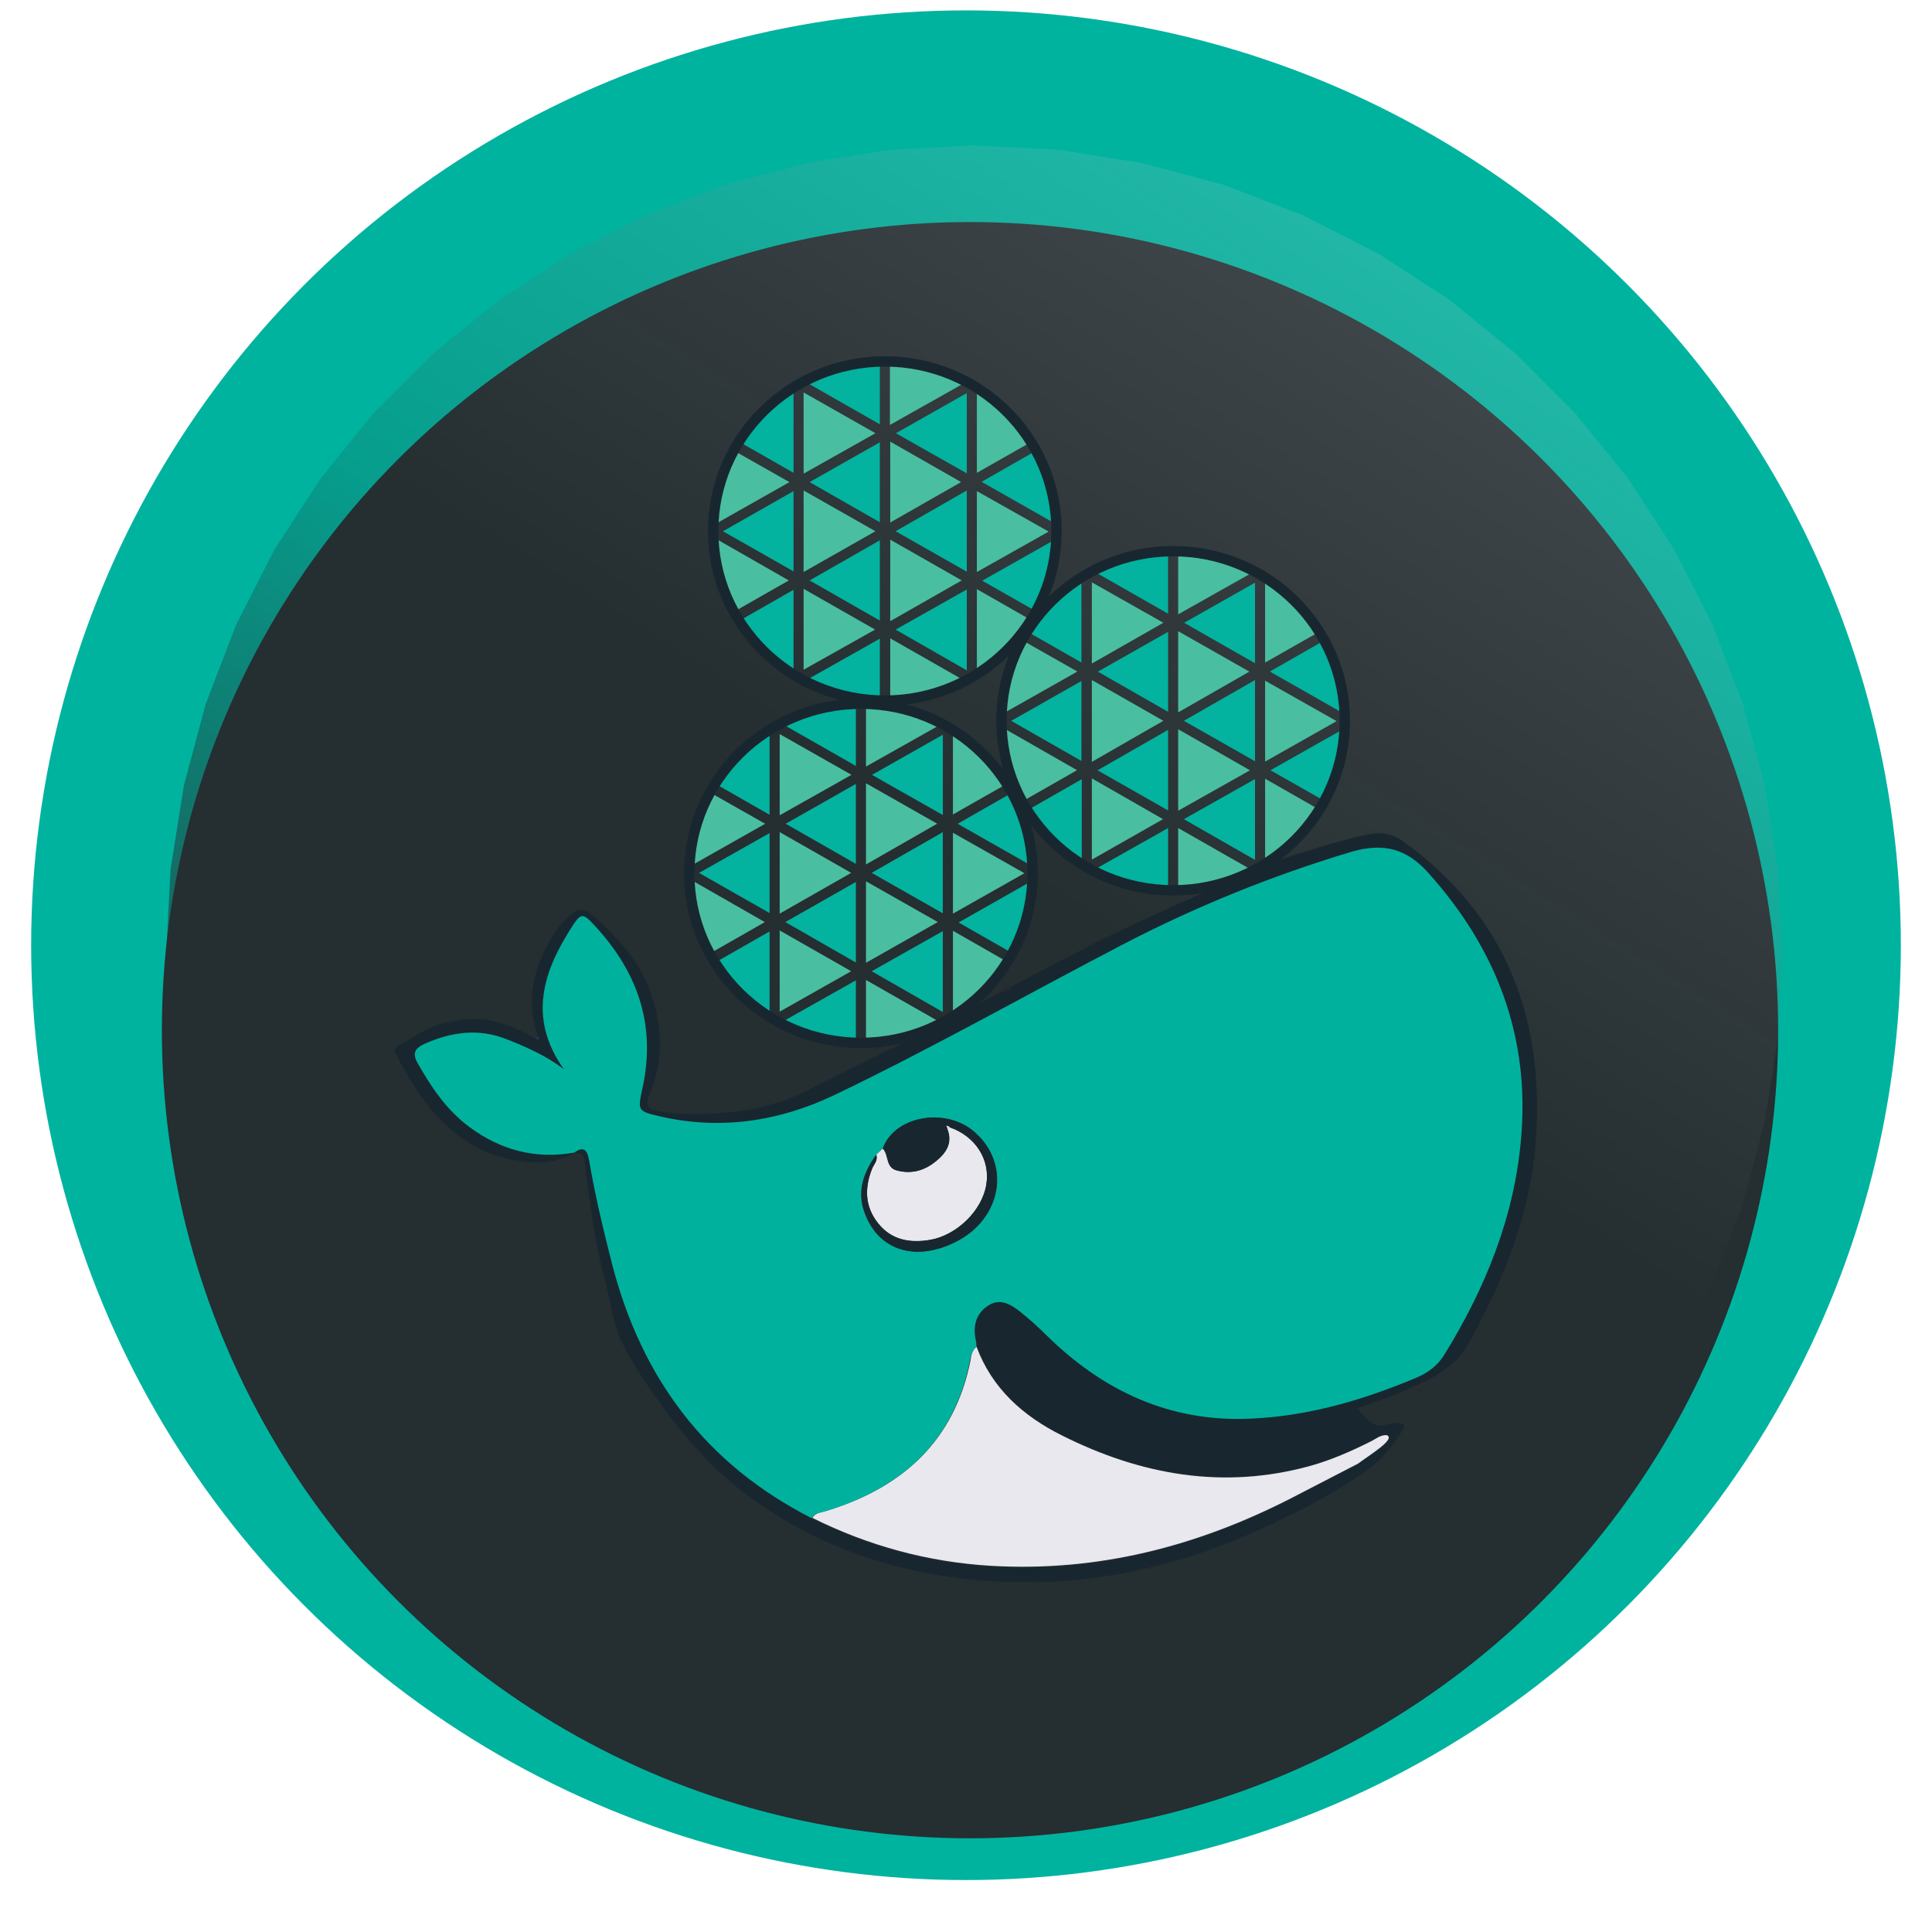 <svg width="90" height="90" viewBox="0 0 91 93" fill="none" xmlns="http://www.w3.org/2000/svg">
<circle cx="45.5" cy="45.5" r="45" fill="#00B39F"/>
<g filter="url(#filter0_d_16047_38784)">
<circle cx="45.693" cy="45.589" r="38.901" fill="#252E31"/>
</g>
<path d="M45.9 7L49.966 7.213L53.988 7.85L57.921 8.904L61.722 10.363L65.35 12.212L68.765 14.429L71.929 16.992L74.808 19.871L77.371 23.035L79.588 26.45L81.437 30.078L82.896 33.879L83.95 37.812L84.587 41.834L84.8 45.9L84.587 49.966L83.95 53.988L82.896 57.921L81.437 61.722L79.588 65.35L77.371 68.765L74.808 71.929L71.929 74.808L68.765 77.371L65.35 79.588L61.722 81.437L57.921 82.896L53.988 83.95L49.966 84.587L45.9 84.8L41.834 84.587L37.812 83.95L33.879 82.896L30.078 81.437L26.45 79.588L23.035 77.371L19.871 74.808L16.992 71.929L14.429 68.765L12.212 65.35L10.363 61.722L8.904 57.921L7.85 53.988L7.213 49.966L7 45.9L7.213 41.834L7.85 37.812L8.904 33.879L10.363 30.078L12.212 26.45L14.429 23.035L16.992 19.871L19.871 16.992L23.035 14.429L26.45 12.212L30.078 10.363L33.879 8.904L37.812 7.85L41.834 7.213L45.9 7Z" fill="url(#paint0_linear_16047_38784)"/>
<g clip-path="url(#clip0_16047_38784)" filter="url(#filter1_d_16047_38784)">
<path d="M33.816 70.037C32.087 68.479 29.995 65.693 28.979 63.701C28.509 62.787 28.418 61.754 28.16 60.78C27.644 58.908 27.402 56.976 27.159 55.058C27.114 54.729 27.083 54.459 26.659 54.504C27.144 54.145 27.311 54.444 27.371 54.864C27.66 56.556 28.054 58.204 28.478 59.866C29.873 65.319 32.967 69.498 38.092 72.104C40.807 73.452 43.673 74.231 46.69 74.41C51.816 74.71 56.608 73.482 61.127 71.16C62.218 70.606 63.295 70.037 64.372 69.483C67.238 67.835 65.069 70.082 60.687 72.134C56.365 74.276 51.77 75.414 46.903 75.129C42.005 74.83 37.562 73.287 33.816 70.037Z" fill="#18272F"/>
<path d="M66.115 67.499C65.994 67.514 66.768 67.394 66.555 67.768C65.964 68.832 64.584 70.27 64.372 69.446C64.266 69.371 65.782 67.978 65.736 68.098L65.752 68.083C65.448 68.083 65.236 68.263 64.993 68.382C64.053 68.847 63.083 69.281 62.067 69.566C57.882 70.719 53.908 70 50.117 68.098C48.252 67.169 46.766 65.836 46.008 63.829C45.993 63.709 45.993 63.589 45.962 63.469C45.826 62.795 45.993 62.211 46.584 61.837C47.145 61.477 47.661 61.792 48.101 62.136C48.556 62.496 48.98 62.885 49.39 63.29C52.104 65.941 55.319 67.469 59.201 67.289C61.991 67.169 64.629 66.39 67.192 65.312C67.738 65.087 68.193 64.743 68.511 64.233C70.498 61.043 71.878 57.628 72.212 53.883C72.666 48.97 71.059 44.716 67.753 41.017C66.677 39.819 65.555 39.549 64.023 40.013C60.186 41.151 56.502 42.664 52.968 44.507C48.358 46.903 43.855 49.465 39.169 51.711C36.5 52.984 33.664 53.404 30.723 52.73C29.707 52.49 29.676 52.46 29.919 51.412C30.632 48.266 29.646 45.645 27.447 43.368C27.099 43.009 26.947 42.994 26.643 43.443C25.157 45.69 24.369 47.967 26.143 50.468C25.294 49.824 24.354 49.42 23.398 49.03C22.049 48.491 20.745 48.671 19.456 49.24C19.001 49.45 18.834 49.674 19.092 50.154C19.759 51.337 20.502 52.46 21.624 53.269C23.125 54.362 24.794 54.827 26.643 54.482C25.764 55.022 24.794 55.022 23.838 54.857C21.548 54.467 20.032 53.029 18.864 51.172C18.546 50.663 18.273 50.139 17.985 49.614C18.03 49.345 18.258 49.27 18.455 49.18C19.107 48.806 19.744 48.371 20.487 48.206C20.563 48.206 20.623 48.191 20.699 48.191C22.201 47.802 23.52 48.266 24.794 49C24.824 49.015 24.854 49.045 24.9 49.06C24.9 49.015 24.9 48.955 24.9 48.91C24.233 46.993 24.748 45.301 25.84 43.698C25.901 43.623 25.961 43.533 26.022 43.458C26.841 42.575 27.068 42.59 27.933 43.413C28.933 44.372 29.828 45.405 30.298 46.724C30.89 48.371 30.965 50.034 30.268 51.666C30.01 52.281 30.298 52.43 30.783 52.505C31.83 52.67 33.225 52.655 34.271 52.52C34.559 52.475 36.076 52.4 37.941 51.457C45.022 47.892 60.687 40.358 60.687 40.358C60.687 40.358 63.447 39.429 64.887 39.159C65.494 39.04 66.009 39.13 66.525 39.489C71.529 43.084 73.364 48.057 72.924 53.973C72.666 57.478 71.362 60.668 69.664 63.724C69.057 64.802 67.966 65.342 66.889 65.821C66.07 66.195 65.206 66.465 64.341 66.795C64.736 67.304 65.115 67.723 65.661 67.603M47.145 46.798C47.312 46.724 47.555 46.679 47.767 46.484L47.145 46.798ZM40.185 50.378L50.739 44.896C53.499 43.383 60.702 40.343 60.702 40.343" fill="#18272F"/>
<path d="M46.008 63.828C46.751 65.835 48.252 67.168 50.117 68.097C53.908 69.999 57.881 70.718 62.067 69.565C63.083 69.28 64.038 68.861 64.993 68.382C65.236 68.262 65.448 68.067 65.751 68.082C66.222 68.262 64.918 69.041 64.387 69.445C63.31 69.999 62.218 70.568 61.142 71.123C56.608 73.444 51.831 74.672 46.705 74.373C43.688 74.193 40.807 73.414 38.107 72.066C38.244 71.812 38.517 71.812 38.744 71.737C42.459 70.613 44.946 68.352 45.72 64.472C45.75 64.233 45.796 63.993 46.008 63.828Z" fill="#E8E8EE"/>
<path d="M46.008 63.828C45.796 63.993 45.735 64.233 45.69 64.487C44.931 68.367 42.429 70.629 38.714 71.752C38.471 71.827 38.214 71.812 38.077 72.081C32.952 69.475 29.873 65.311 28.463 59.844C28.039 58.181 27.644 56.534 27.356 54.841C27.28 54.422 27.129 54.122 26.643 54.482C24.778 54.811 23.11 54.362 21.624 53.269C20.502 52.445 19.759 51.336 19.092 50.153C18.834 49.689 18.986 49.449 19.456 49.239C20.745 48.67 22.049 48.49 23.398 49.03C24.354 49.404 25.294 49.824 26.143 50.468C24.369 47.966 25.157 45.689 26.643 43.443C26.947 42.993 27.098 43.008 27.447 43.368C29.646 45.645 30.616 48.266 29.919 51.411C29.691 52.46 29.707 52.49 30.723 52.729C33.664 53.418 36.5 52.984 39.169 51.711C43.855 49.464 48.373 46.903 52.968 44.506C56.502 42.664 60.186 41.166 64.023 40.013C65.554 39.563 66.677 39.818 67.753 41.016C71.059 44.701 72.666 48.955 72.211 53.883C71.878 57.627 70.483 61.042 68.511 64.233C68.193 64.742 67.723 65.087 67.192 65.311C64.629 66.39 61.991 67.168 59.201 67.288C55.319 67.468 52.104 65.955 49.389 63.289C48.98 62.885 48.556 62.495 48.101 62.136C47.661 61.791 47.145 61.477 46.584 61.836C45.993 62.211 45.826 62.795 45.962 63.469C45.993 63.574 45.993 63.708 46.008 63.828ZM41.489 54.287C41.383 54.392 41.277 54.482 41.171 54.587C40.61 55.38 40.261 56.249 40.564 57.223C41.171 59.14 42.96 59.769 44.931 58.81C47.206 57.702 47.676 55.036 45.887 53.478C44.492 52.265 42.035 52.729 41.489 54.287Z" fill="#00B29E"/>
<path d="M24.915 48.898C24.915 48.943 24.915 49.003 24.915 49.048C24.884 49.033 24.854 49.003 24.809 48.988C24.839 48.958 24.869 48.928 24.915 48.898Z" fill="#2C3476"/>
<path d="M41.171 54.591C41.277 54.486 41.383 54.396 41.489 54.291C41.792 54.591 41.611 55.19 42.156 55.34C42.869 55.535 43.491 55.34 44.037 54.905C44.522 54.516 44.856 54.037 44.598 53.363C44.643 53.333 44.674 53.288 44.719 53.258C45.963 53.692 46.675 54.816 46.478 56.014C46.281 57.272 45.038 58.47 43.764 58.68C42.778 58.845 41.899 58.68 41.262 57.871C40.625 57.077 40.61 56.194 40.974 55.265C41.049 55.055 41.262 54.861 41.171 54.591Z" fill="#E8E8EE"/>
<path d="M44.613 53.359C44.871 54.033 44.537 54.513 44.052 54.902C43.506 55.351 42.884 55.531 42.171 55.336C41.626 55.187 41.807 54.587 41.504 54.288C42.05 52.73 44.507 52.281 45.902 53.479C47.706 55.037 47.221 57.718 44.946 58.811C42.975 59.77 41.186 59.141 40.579 57.224C40.276 56.25 40.609 55.381 41.186 54.587C41.277 54.857 41.064 55.052 40.973 55.276C40.609 56.205 40.64 57.089 41.262 57.883C41.898 58.691 42.778 58.856 43.764 58.691C45.053 58.467 46.281 57.284 46.478 56.025C46.675 54.827 45.962 53.704 44.719 53.269C44.658 53.254 44.613 53.224 44.552 53.209C44.567 53.239 44.598 53.299 44.613 53.359Z" fill="#18272F"/>
<path d="M44.613 53.359C44.598 53.3 44.583 53.24 44.552 53.18C44.613 53.195 44.658 53.225 44.719 53.24C44.689 53.285 44.643 53.315 44.613 53.359Z" fill="#E8E8EE"/>
<path d="M40.685 36.703V40.612L44.112 38.65L40.685 36.703Z" fill="#4ABEA0"/>
<path d="M40.685 41.422V45.346L44.143 43.384L40.685 41.422Z" fill="#4ABEA0"/>
<path d="M40.2 40.584V36.734L36.819 38.652L40.2 40.584Z" fill="#03B29F"/>
<path d="M33.422 45.334C34.089 46.382 34.984 47.281 36.045 47.94V43.836L33.422 45.334Z" fill="#03B29F"/>
<path d="M40.2 45.333V41.453L36.803 43.385L40.2 45.333Z" fill="#03B29F"/>
<path d="M36.531 47.698L39.973 45.751L36.531 43.789V47.698Z" fill="#4ABEA0"/>
<path d="M44.385 47.715V43.82L40.958 45.752L44.385 47.715Z" fill="#03B29F"/>
<path d="M47.737 44.888C48.313 43.839 48.646 42.656 48.707 41.383L45.144 43.405L47.737 44.888Z" fill="#03B29F"/>
<path d="M44.871 42.98L48.313 41.033L44.871 39.086V42.98Z" fill="#4ABEA0"/>
<path d="M44.386 38.232V34.367L40.974 36.299L44.386 38.232Z" fill="#03B29F"/>
<path d="M44.385 42.964V39.055L40.958 41.017L44.385 42.964Z" fill="#03B29F"/>
<path d="M36.531 39.055V42.979L39.973 41.017L36.531 39.055Z" fill="#4ABEA0"/>
<path d="M40.2 32.859C38.896 32.904 37.653 33.234 36.576 33.803L40.2 35.87V32.859Z" fill="#03B29F"/>
<path d="M36.531 34.336V38.245L39.988 36.298L36.531 34.336Z" fill="#4ABEA0"/>
<path d="M36.045 34.117C34.984 34.776 34.089 35.675 33.422 36.723L36.045 38.221V34.117Z" fill="#03B29F"/>
<path d="M44.355 33.833C43.263 33.249 42.02 32.904 40.685 32.859V35.9L44.355 33.833Z" fill="#4ABEA0"/>
<path d="M32.178 41.305C32.224 42.608 32.573 43.821 33.164 44.9L35.818 43.387L32.178 41.305Z" fill="#4ABEA0"/>
<path d="M33.164 37.141C32.573 38.219 32.224 39.432 32.178 40.721L35.833 38.653L33.164 37.141Z" fill="#4ABEA0"/>
<path d="M36.561 48.239C37.653 48.809 38.881 49.153 40.2 49.198V46.188L36.561 48.239Z" fill="#03B29F"/>
<path d="M47.479 36.723C46.827 35.675 45.932 34.776 44.871 34.117V38.206L47.479 36.723Z" fill="#4ABEA0"/>
<path d="M44.871 47.924C45.932 47.265 46.827 46.366 47.494 45.303L44.871 43.805V47.924Z" fill="#4ABEA0"/>
<path d="M48.707 40.706C48.662 39.418 48.313 38.22 47.721 37.156L45.098 38.654L48.707 40.706Z" fill="#03B29F"/>
<path d="M40.685 49.182C41.989 49.138 43.233 48.808 44.309 48.239L40.685 46.172V49.182Z" fill="#4ABEA0"/>
<path d="M36.045 42.951V39.102L32.648 41.019L36.045 42.951Z" fill="#03B29F"/>
<path d="M55.713 29.383V33.292L59.14 31.33L55.713 29.383Z" fill="#4ABEA0"/>
<path d="M55.713 34.102V38.026L59.17 36.079L55.713 34.102Z" fill="#4ABEA0"/>
<path d="M55.228 33.264V29.414L51.846 31.331L55.228 33.264Z" fill="#03B29F"/>
<path d="M48.45 38.006C49.117 39.054 50.011 39.953 51.073 40.612V36.508L48.45 38.006Z" fill="#03B29F"/>
<path d="M55.228 38.012V34.133L51.831 36.08L55.228 38.012Z" fill="#03B29F"/>
<path d="M51.558 40.378L54.985 38.431L51.558 36.469V40.378Z" fill="#4ABEA0"/>
<path d="M59.413 40.394V36.5L55.986 38.432L59.413 40.394Z" fill="#03B29F"/>
<path d="M62.764 37.56C63.34 36.511 63.674 35.328 63.735 34.055L60.156 36.077L62.764 37.56Z" fill="#03B29F"/>
<path d="M59.898 35.66L63.34 33.713L59.898 31.766V35.66Z" fill="#4ABEA0"/>
<path d="M59.413 30.926V27.047L56.001 28.979L59.413 30.926Z" fill="#03B29F"/>
<path d="M59.413 35.644V31.734L55.986 33.697L59.413 35.644Z" fill="#03B29F"/>
<path d="M51.558 31.734V35.674L55 33.697L51.558 31.734Z" fill="#4ABEA0"/>
<path d="M55.228 25.531C53.924 25.576 52.68 25.906 51.603 26.475L55.228 28.542V25.531Z" fill="#03B29F"/>
<path d="M51.558 27.031V30.941L55 28.978L51.558 27.031Z" fill="#4ABEA0"/>
<path d="M51.058 26.789C49.996 27.448 49.102 28.347 48.434 29.395L51.058 30.893V26.789Z" fill="#03B29F"/>
<path d="M59.383 26.505C58.291 25.921 57.047 25.576 55.713 25.531V28.572L59.383 26.505Z" fill="#4ABEA0"/>
<path d="M47.206 33.992C47.252 35.295 47.6 36.509 48.192 37.587L50.845 36.074L47.206 33.992Z" fill="#4ABEA0"/>
<path d="M48.192 29.812C47.6 30.891 47.252 32.104 47.206 33.392L50.861 31.325L48.192 29.812Z" fill="#4ABEA0"/>
<path d="M51.588 40.911C52.68 41.481 53.908 41.825 55.228 41.87V38.859L51.588 40.911Z" fill="#03B29F"/>
<path d="M62.506 29.411C61.854 28.362 60.96 27.464 59.898 26.805V30.894L62.506 29.411Z" fill="#4ABEA0"/>
<path d="M59.898 40.603C60.96 39.944 61.854 39.046 62.522 37.982L59.898 36.484V40.603Z" fill="#4ABEA0"/>
<path d="M63.735 33.378C63.689 32.09 63.34 30.892 62.749 29.828L60.126 31.326L63.735 33.378Z" fill="#03B29F"/>
<path d="M55.713 41.87C57.017 41.825 58.261 41.496 59.337 40.926L55.713 38.859V41.87Z" fill="#4ABEA0"/>
<path d="M51.058 35.631V31.781L47.676 33.699L51.058 35.631Z" fill="#03B29F"/>
<path d="M41.853 20.258V24.152L45.265 22.205L41.853 20.258Z" fill="#4ABEA0"/>
<path d="M41.853 24.977V28.901L45.295 26.939L41.853 24.977Z" fill="#4ABEA0"/>
<path d="M41.352 24.139V20.289L37.971 22.206L41.352 24.139Z" fill="#03B29F"/>
<path d="M34.574 28.889C35.241 29.937 36.136 30.836 37.198 31.495V27.391L34.574 28.889Z" fill="#03B29F"/>
<path d="M41.352 28.872V25.008L37.971 26.94L41.352 28.872Z" fill="#03B29F"/>
<path d="M37.683 31.238L41.125 29.306L37.683 27.344V31.238Z" fill="#4ABEA0"/>
<path d="M45.538 31.269V27.375L42.111 29.307L45.538 31.269Z" fill="#03B29F"/>
<path d="M48.889 28.435C49.465 27.386 49.799 26.203 49.86 24.93L46.281 26.952L48.889 28.435Z" fill="#03B29F"/>
<path d="M46.023 26.535L49.481 24.588L46.023 22.641V26.535Z" fill="#4ABEA0"/>
<path d="M45.538 21.786V17.922L42.126 19.854L45.538 21.786Z" fill="#03B29F"/>
<path d="M45.538 26.519V22.609L42.111 24.572L45.538 26.519Z" fill="#03B29F"/>
<path d="M37.683 22.609V26.534L41.14 24.572L37.683 22.609Z" fill="#4ABEA0"/>
<path d="M41.353 16.414C40.049 16.459 38.805 16.788 37.728 17.358L41.353 19.425V16.414Z" fill="#03B29F"/>
<path d="M37.683 17.891V21.8L41.14 19.853L37.683 17.891Z" fill="#4ABEA0"/>
<path d="M37.198 17.656C36.136 18.315 35.241 19.214 34.574 20.262L37.198 21.76V17.656Z" fill="#03B29F"/>
<path d="M45.508 17.388C44.416 16.803 43.172 16.459 41.838 16.414V19.455L45.508 17.388Z" fill="#4ABEA0"/>
<path d="M33.331 24.859C33.376 26.163 33.725 27.376 34.316 28.454L36.97 26.941L33.331 24.859Z" fill="#4ABEA0"/>
<path d="M34.332 20.695C33.74 21.774 33.391 22.987 33.346 24.275L37.001 22.208L34.332 20.695Z" fill="#4ABEA0"/>
<path d="M37.713 31.794C38.805 32.363 40.033 32.708 41.353 32.753V29.742L37.713 31.794Z" fill="#03B29F"/>
<path d="M48.631 20.278C47.979 19.23 47.085 18.331 46.023 17.672V21.761L48.631 20.278Z" fill="#4ABEA0"/>
<path d="M46.023 31.478C47.085 30.819 47.979 29.921 48.647 28.857L46.023 27.359V31.478Z" fill="#4ABEA0"/>
<path d="M49.86 24.245C49.814 22.957 49.465 21.759 48.874 20.695L46.251 22.193L49.86 24.245Z" fill="#03B29F"/>
<path d="M41.853 32.737C43.157 32.692 44.401 32.363 45.477 31.794L41.853 29.727V32.737Z" fill="#4ABEA0"/>
<path d="M37.198 26.505V22.641L33.801 24.573L37.198 26.505Z" fill="#03B29F"/>
<path d="M41.595 32.725C46.159 32.725 49.859 29.07 49.859 24.562C49.859 20.053 46.159 16.398 41.595 16.398C37.03 16.398 33.33 20.053 33.33 24.562C33.33 29.07 37.03 32.725 41.595 32.725Z" stroke="#18272F" stroke-width="0.5" stroke-miterlimit="10"/>
<path d="M40.443 49.202C45.007 49.202 48.707 45.547 48.707 41.038C48.707 36.53 45.007 32.875 40.443 32.875C35.879 32.875 32.178 36.53 32.178 41.038C32.178 45.547 35.879 49.202 40.443 49.202Z" stroke="#18272F" stroke-width="0.5" stroke-miterlimit="10"/>
<path d="M55.471 41.858C60.035 41.858 63.735 38.203 63.735 33.694C63.735 29.186 60.035 25.531 55.471 25.531C50.906 25.531 47.206 29.186 47.206 33.694C47.206 38.203 50.906 41.858 55.471 41.858Z" stroke="#18272F" stroke-width="0.5" stroke-miterlimit="10"/>
</g>
<defs>
<filter id="filter0_d_16047_38784" x="2.791" y="6.688" width="85.802" height="85.805" filterUnits="userSpaceOnUse" color-interpolation-filters="sRGB">
<feFlood flood-opacity="0" result="BackgroundImageFix"/>
<feColorMatrix in="SourceAlpha" type="matrix" values="0 0 0 0 0 0 0 0 0 0 0 0 0 0 0 0 0 0 127 0" result="hardAlpha"/>
<feOffset dy="4"/>
<feGaussianBlur stdDeviation="2"/>
<feComposite in2="hardAlpha" operator="out"/>
<feColorMatrix type="matrix" values="0 0 0 0 0 0 0 0 0 0 0 0 0 0 0 0 0 0 0.25 0"/>
<feBlend mode="normal" in2="BackgroundImageFix" result="effect1_dropShadow_16047_38784"/>
<feBlend mode="normal" in="SourceGraphic" in2="effect1_dropShadow_16047_38784" result="shape"/>
</filter>
<filter id="filter1_d_16047_38784" x="16" y="15.141" width="59" height="63" filterUnits="userSpaceOnUse" color-interpolation-filters="sRGB">
<feFlood flood-opacity="0" result="BackgroundImageFix"/>
<feColorMatrix in="SourceAlpha" type="matrix" values="0 0 0 0 0 0 0 0 0 0 0 0 0 0 0 0 0 0 127 0" result="hardAlpha"/>
<feOffset dy="1"/>
<feGaussianBlur stdDeviation="1"/>
<feComposite in2="hardAlpha" operator="out"/>
<feColorMatrix type="matrix" values="0 0 0 0 0 0 0 0 0 0 0 0 0 0 0 0 0 0 0.25 0"/>
<feBlend mode="normal" in2="BackgroundImageFix" result="effect1_dropShadow_16047_38784"/>
<feBlend mode="normal" in="SourceGraphic" in2="effect1_dropShadow_16047_38784" result="shape"/>
</filter>
<linearGradient id="paint0_linear_16047_38784" x1="73.552" y1="3.016" x2="21.998" y2="84.8" gradientUnits="userSpaceOnUse">
<stop stop-color="white" stop-opacity="0.17"/>
<stop offset="0.486" stop-color="#252E31" stop-opacity="0.16"/>
<stop offset="1" stop-color="#252E31"/>
</linearGradient>
<clipPath id="clip0_16047_38784">
<rect width="55" height="59" fill="white" transform="translate(18 16.141)"/>
</clipPath>
</defs>
</svg>
